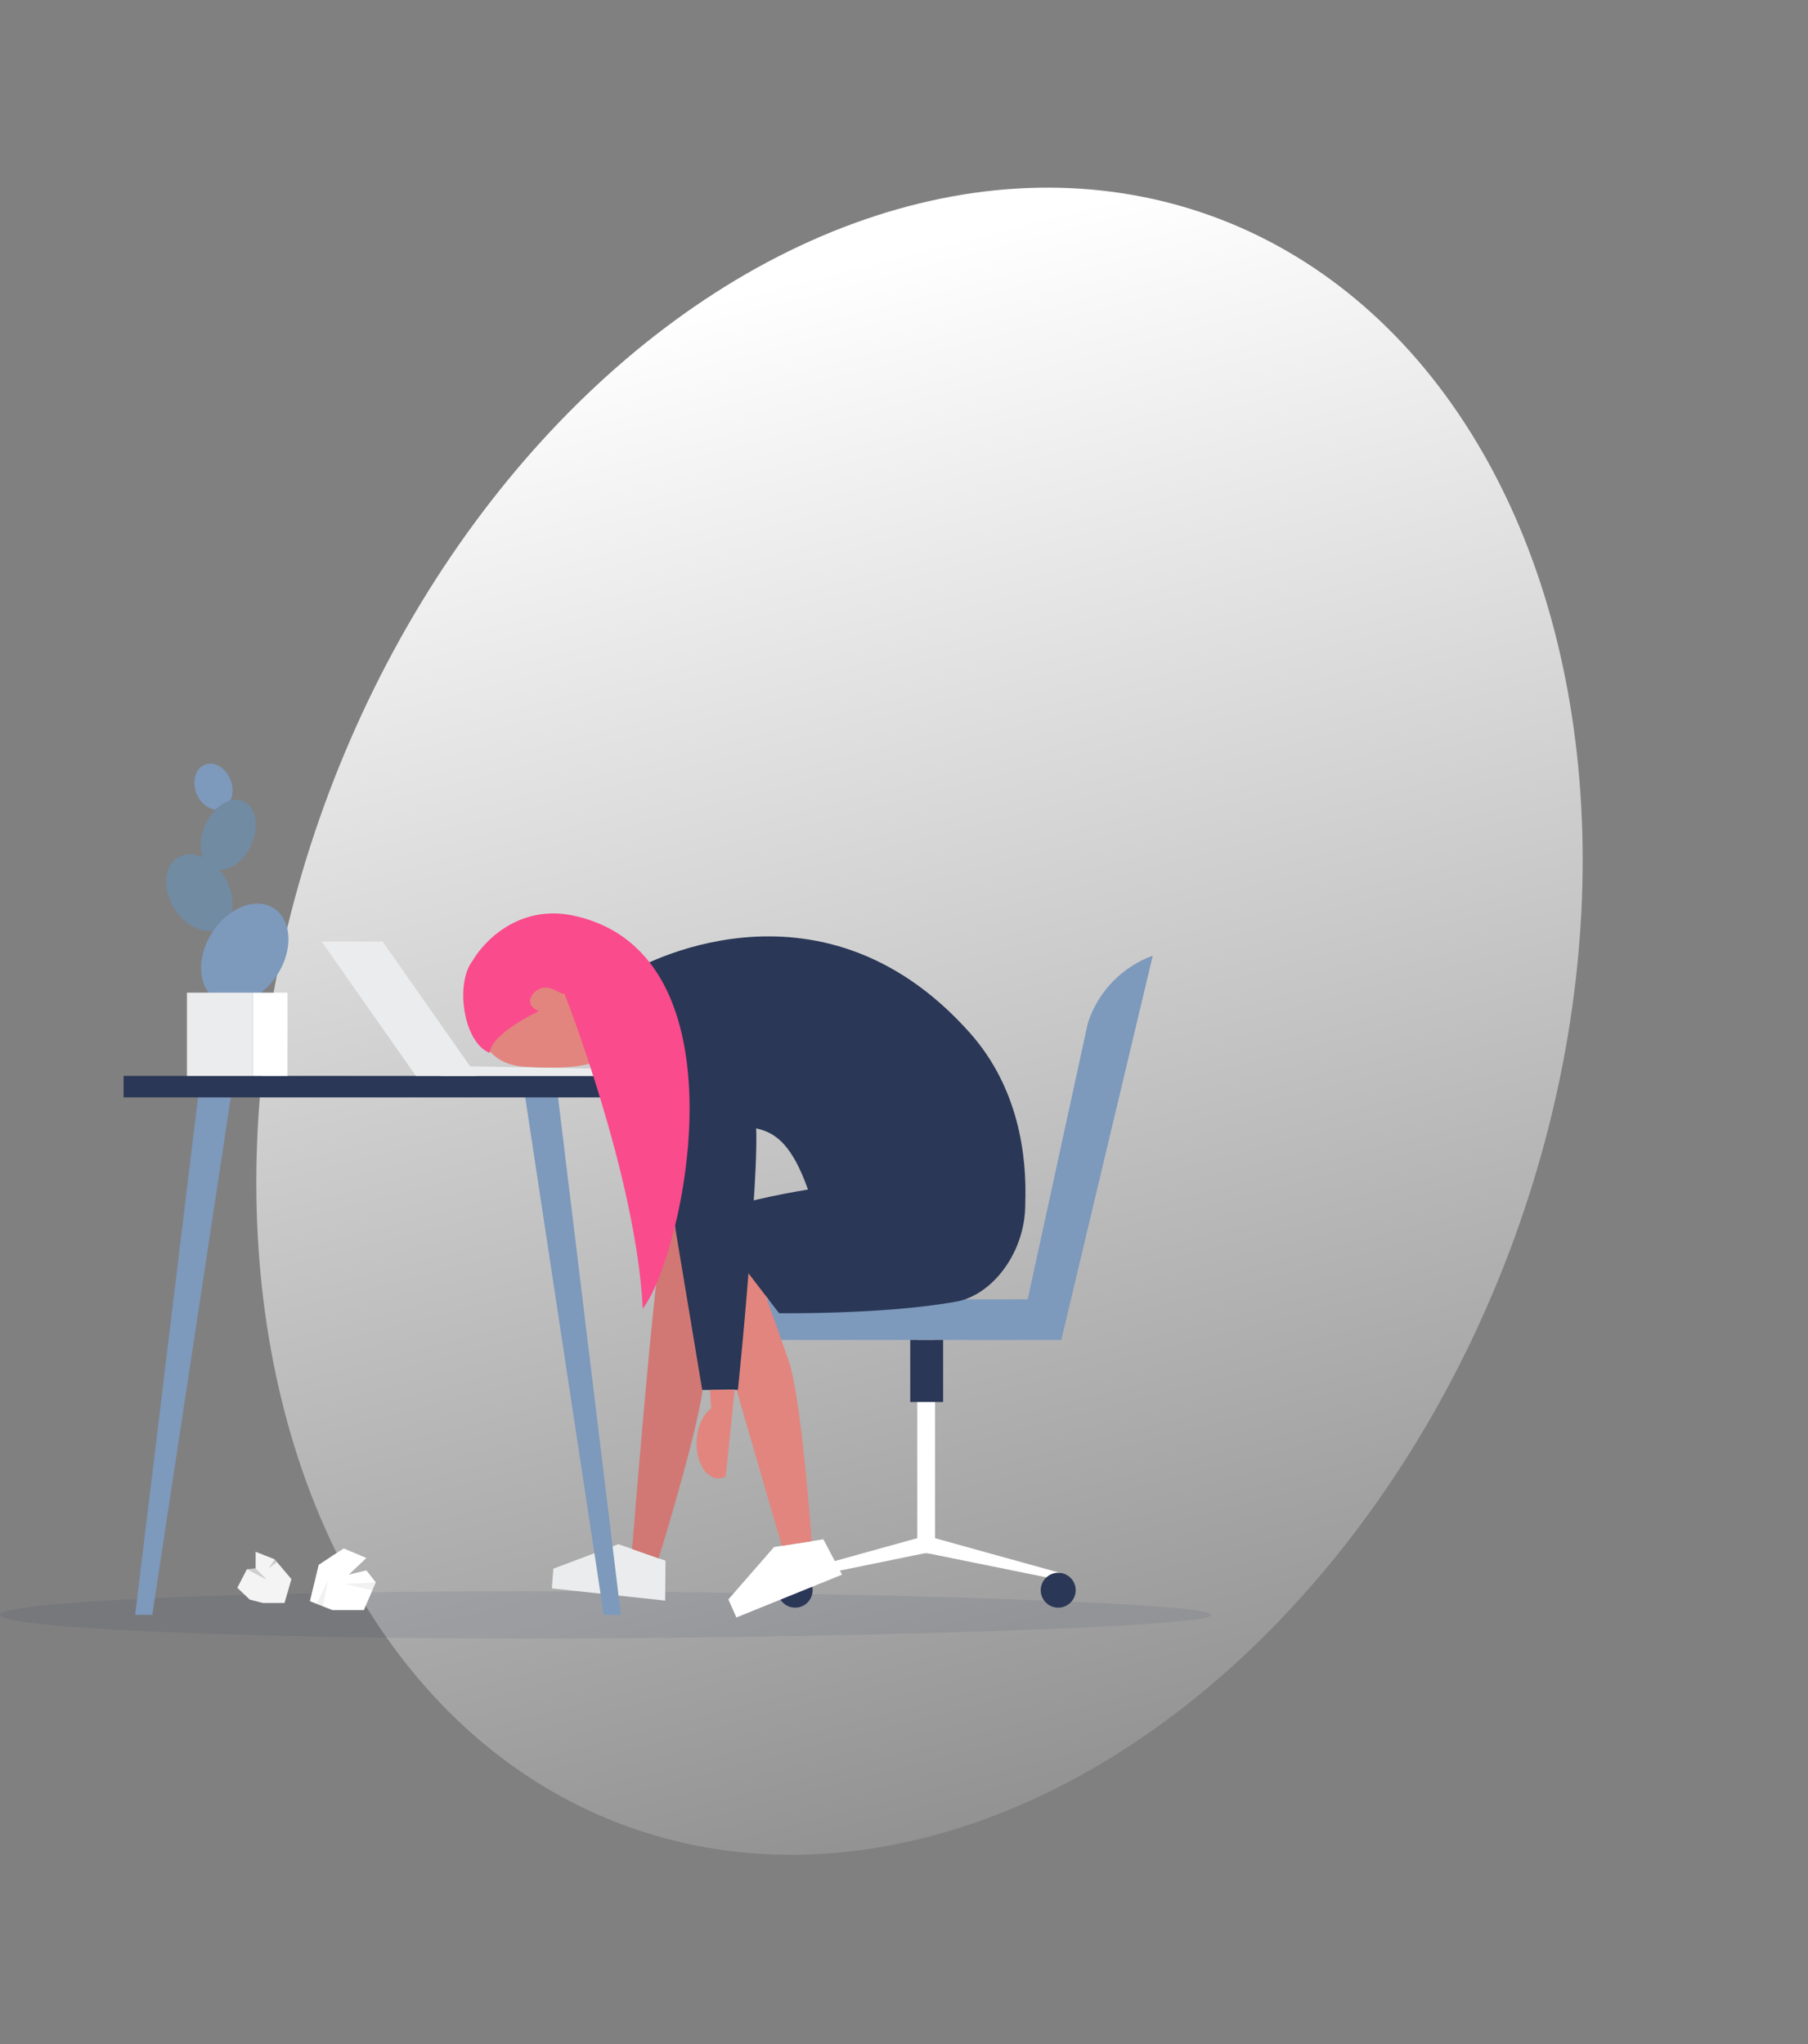 <?xml version="1.0" encoding="UTF-8"?> <svg xmlns="http://www.w3.org/2000/svg" width="682" height="771" viewBox="0 0 682 771" fill="none"><rect x="0" y="0" width="682" height="771" fill="#808080" stroke="none"/> <ellipse rx="238.778" ry="322.984" transform="matrix(-0.94 -0.342 -0.342 0.94 346.845 385.173)" fill="url(#paint0_linear)"></ellipse> <path opacity="0.1" d="M0 609.079C0 614.007 88.764 617.998 198.261 617.998C307.757 617.998 457 614.001 457 609.079C457 604.151 307.757 600.159 198.261 600.159C88.764 600.159 0 604.151 0 609.079Z" fill="#2A3756"></path> <path d="M109.926 595.587L103.576 588.099L96.427 585.291V591.535L93.143 591.874L89.514 598.855L94.201 603.311L99.124 604.598H107.325L109.926 595.587Z" fill="#F4F4F4"></path> <path opacity="0.2" d="M96.427 591.535L100.697 595.859L93.143 591.873L96.427 591.535Z" fill="#373737"></path> <path opacity="0.2" d="M103.576 588.099L101.35 591.535L104.501 589.192L103.576 588.099Z" fill="#373737"></path> <path d="M129.678 584.035L138.2 587.622L131.571 593.897L138.2 592.29L141.75 596.808L137.25 607.291H125.42L116.899 603.928L120.213 590.213L125.656 586.596L129.678 584.035Z" fill="white"></path> <path opacity="0.07" d="M121.786 605.861L123.667 596.168L119.403 604.918L121.786 605.861Z" fill="#373737"></path> <path opacity="0.07" d="M141.75 596.808L129.872 597.43L140.455 599.821L141.75 596.808Z" fill="#373737"></path> <path d="M346.022 497.727H352.705V585.847H346.022V497.727Z" fill="white"></path> <path d="M349.947 585.847V579.392L401.112 593.589L399.177 595.83L349.947 585.847Z" fill="white"></path> <path d="M348.725 585.847V579.392L297.561 593.589L299.943 595.83L348.725 585.847Z" fill="white"></path> <path d="M385.992 497.726L410.341 385.902C414.296 373.637 423.586 364.579 434.829 360.454L400.332 505.378L385.992 497.726Z" fill="#7D99BC"></path> <path d="M284.437 490.074H400.332V505.377H284.437V490.074Z" fill="#7D99BC"></path> <path d="M343.355 505.378H355.759V528.785H343.355V505.378Z" fill="#2A3756"></path> <path d="M392.584 599.779C392.584 603.414 395.536 606.355 399.177 606.355C402.817 606.355 405.769 603.408 405.769 599.779C405.769 596.143 402.817 593.196 399.177 593.196C395.536 593.202 392.584 596.149 392.584 599.779Z" fill="#2A3756"></path> <path d="M293.357 599.779C293.357 603.414 296.309 606.355 299.949 606.355C303.59 606.355 306.536 603.408 306.536 599.779C306.536 596.143 303.584 593.196 299.949 593.196C296.303 593.202 293.357 596.149 293.357 599.779Z" fill="#2A3756"></path> <path d="M180.855 379.905C179.537 389.157 182.682 401.416 198.085 402.376C208.875 403.047 227.49 403.252 229.123 396.325C229.849 393.258 227.599 382.043 227.599 382.043L244.98 383.438L238.243 362.338L220.553 367.658C220.559 367.658 185.203 349.403 180.855 379.905Z" fill="#E2857E"></path> <path d="M208.161 599.09L250.901 603.703L251.04 588.642L233.266 582.416L208.73 591.662L208.161 599.09Z" fill="#EBECED"></path> <path d="M249.788 468.364C253.828 454.016 322.52 450.211 322.52 450.211C322.52 450.211 282.556 479.011 275.728 484.319C273.327 486.191 270.236 485.382 268.464 491.022C268.047 492.357 267.448 498.245 267.025 504.429C266.644 510.021 265.446 522.667 264.497 527.739C260.517 549.039 248.44 587.779 248.44 587.779L238.431 584.234C238.425 584.228 246.867 478.745 249.788 468.364Z" fill="#D17875"></path> <path d="M277.772 610.056L317.609 593.914L310.582 580.58L291.972 583.497L274.748 603.25L277.772 610.056Z" fill="white"></path> <path d="M263.596 473.123C260.554 458.527 285.918 468.853 286.644 477.465C287.37 486.083 289.009 488.728 297.512 513.324C302.417 527.51 306.173 581.305 306.173 581.305L294.924 583.032C294.936 583.032 265.737 483.401 263.596 473.123Z" fill="#E2857E"></path> <path d="M50.983 609.078H57.443L87.682 409.858H75.175L50.983 609.078Z" fill="#7D99BC"></path> <path d="M234.203 609.078H227.744L197.505 409.858H210.012L234.203 609.078Z" fill="#7D99BC"></path> <path d="M46.629 405.807H238.552V413.905H46.629V405.807Z" fill="#2A3756"></path> <path d="M156.875 405.806H179.881L144.32 355.109H121.314L156.875 405.806Z" fill="#EBECED"></path> <path d="M166.316 405.806H230.925V403.203L164.236 401.929L166.316 405.806Z" fill="#EBECED"></path> <path d="M86.121 292.449C88.613 296.634 88.129 301.918 85.039 304.255C81.948 306.592 77.419 305.088 74.927 300.909C72.435 296.724 72.919 291.44 76.009 289.103C79.106 286.766 83.63 288.264 86.121 292.449Z" fill="#7D99BC"></path> <path d="M93.893 320.416C90.101 327.016 83.545 329.867 79.245 326.787C74.951 323.707 74.54 315.856 78.332 309.256C82.124 302.655 88.68 299.805 92.98 302.884C97.274 305.964 97.685 313.815 93.893 320.416Z" fill="#718BA3"></path> <path d="M84.791 330.887C89.23 338.206 88.541 346.733 83.243 349.934C77.951 353.134 70.058 349.801 65.625 342.482C61.186 335.162 61.876 326.635 67.168 323.435C72.465 320.228 80.352 323.568 84.791 330.887Z" fill="#718BA3"></path> <path d="M104.694 367.507C98.677 376.982 88.262 381.155 81.428 376.825C74.594 372.495 73.929 361.311 79.947 351.836C85.964 342.361 96.379 338.188 103.213 342.518C110.047 346.848 110.706 358.038 104.694 367.507Z" fill="#7D99BC"></path> <path d="M70.518 374.404H95.338V405.8H70.518V374.404Z" fill="#EBECED"></path> <path d="M95.338 374.404H108.438V405.8H95.338V374.404Z" fill="white"></path> <path d="M242.458 389.495L264.89 524.255L278.346 524.195C278.346 524.195 280.953 499.555 283.106 470.146C284.455 451.727 286.475 425.602 284.443 418.736C282.29 414.841 256.707 391.518 242.458 389.495Z" fill="#2A3756"></path> <path d="M262.779 543.489C262.453 551.086 266.021 557.403 270.744 557.602C271.778 557.644 272.782 557.397 273.726 556.895L276.284 532.286C275.044 530.97 273.556 530.173 271.93 530.106C267.2 529.907 263.106 535.898 262.779 543.489Z" fill="#E2857E"></path> <path d="M267.805 524.242L268.507 534.817L276.042 534.43L277.137 524.104L267.805 524.242Z" fill="#E2857E"></path> <path d="M365.786 389.495C384.208 410.179 387.426 435.76 386.73 454.124C386.815 472.187 374.453 488.389 360.875 490.89C333.932 495.848 293.877 495.292 293.877 495.292L265.779 458.69C275.921 453.907 294.73 450.326 304.782 448.653C293.012 415.469 280.639 430.548 263.469 419.696C248.101 409.985 242.452 389.489 242.452 389.489L238.552 366.167C238.552 366.173 308.235 324.878 365.786 389.495Z" fill="#2A3756"></path> <path d="M178.176 362.483C183.734 353.116 197.329 341.238 216.404 345.362C282.628 359.675 258.062 473.087 242.459 493.619C240.039 443.695 212.927 374.766 212.927 374.766C211.457 375.43 207.042 370.508 202.785 373.347C199.319 375.654 198.521 379.434 203.305 381.367C203.305 381.367 185.3 389.652 184.708 397.122C174.789 393.197 171.626 371.161 178.176 362.483Z" fill="#FA4B8C"></path> <defs> <linearGradient id="paint0_linear" x1="503.697" y1="1.02269e-05" x2="117.962" y2="563.225" gradientUnits="userSpaceOnUse"> <stop stop-color="white"></stop> <stop offset="1" stop-color="white" stop-opacity="0"></stop> </linearGradient> </defs> </svg> 